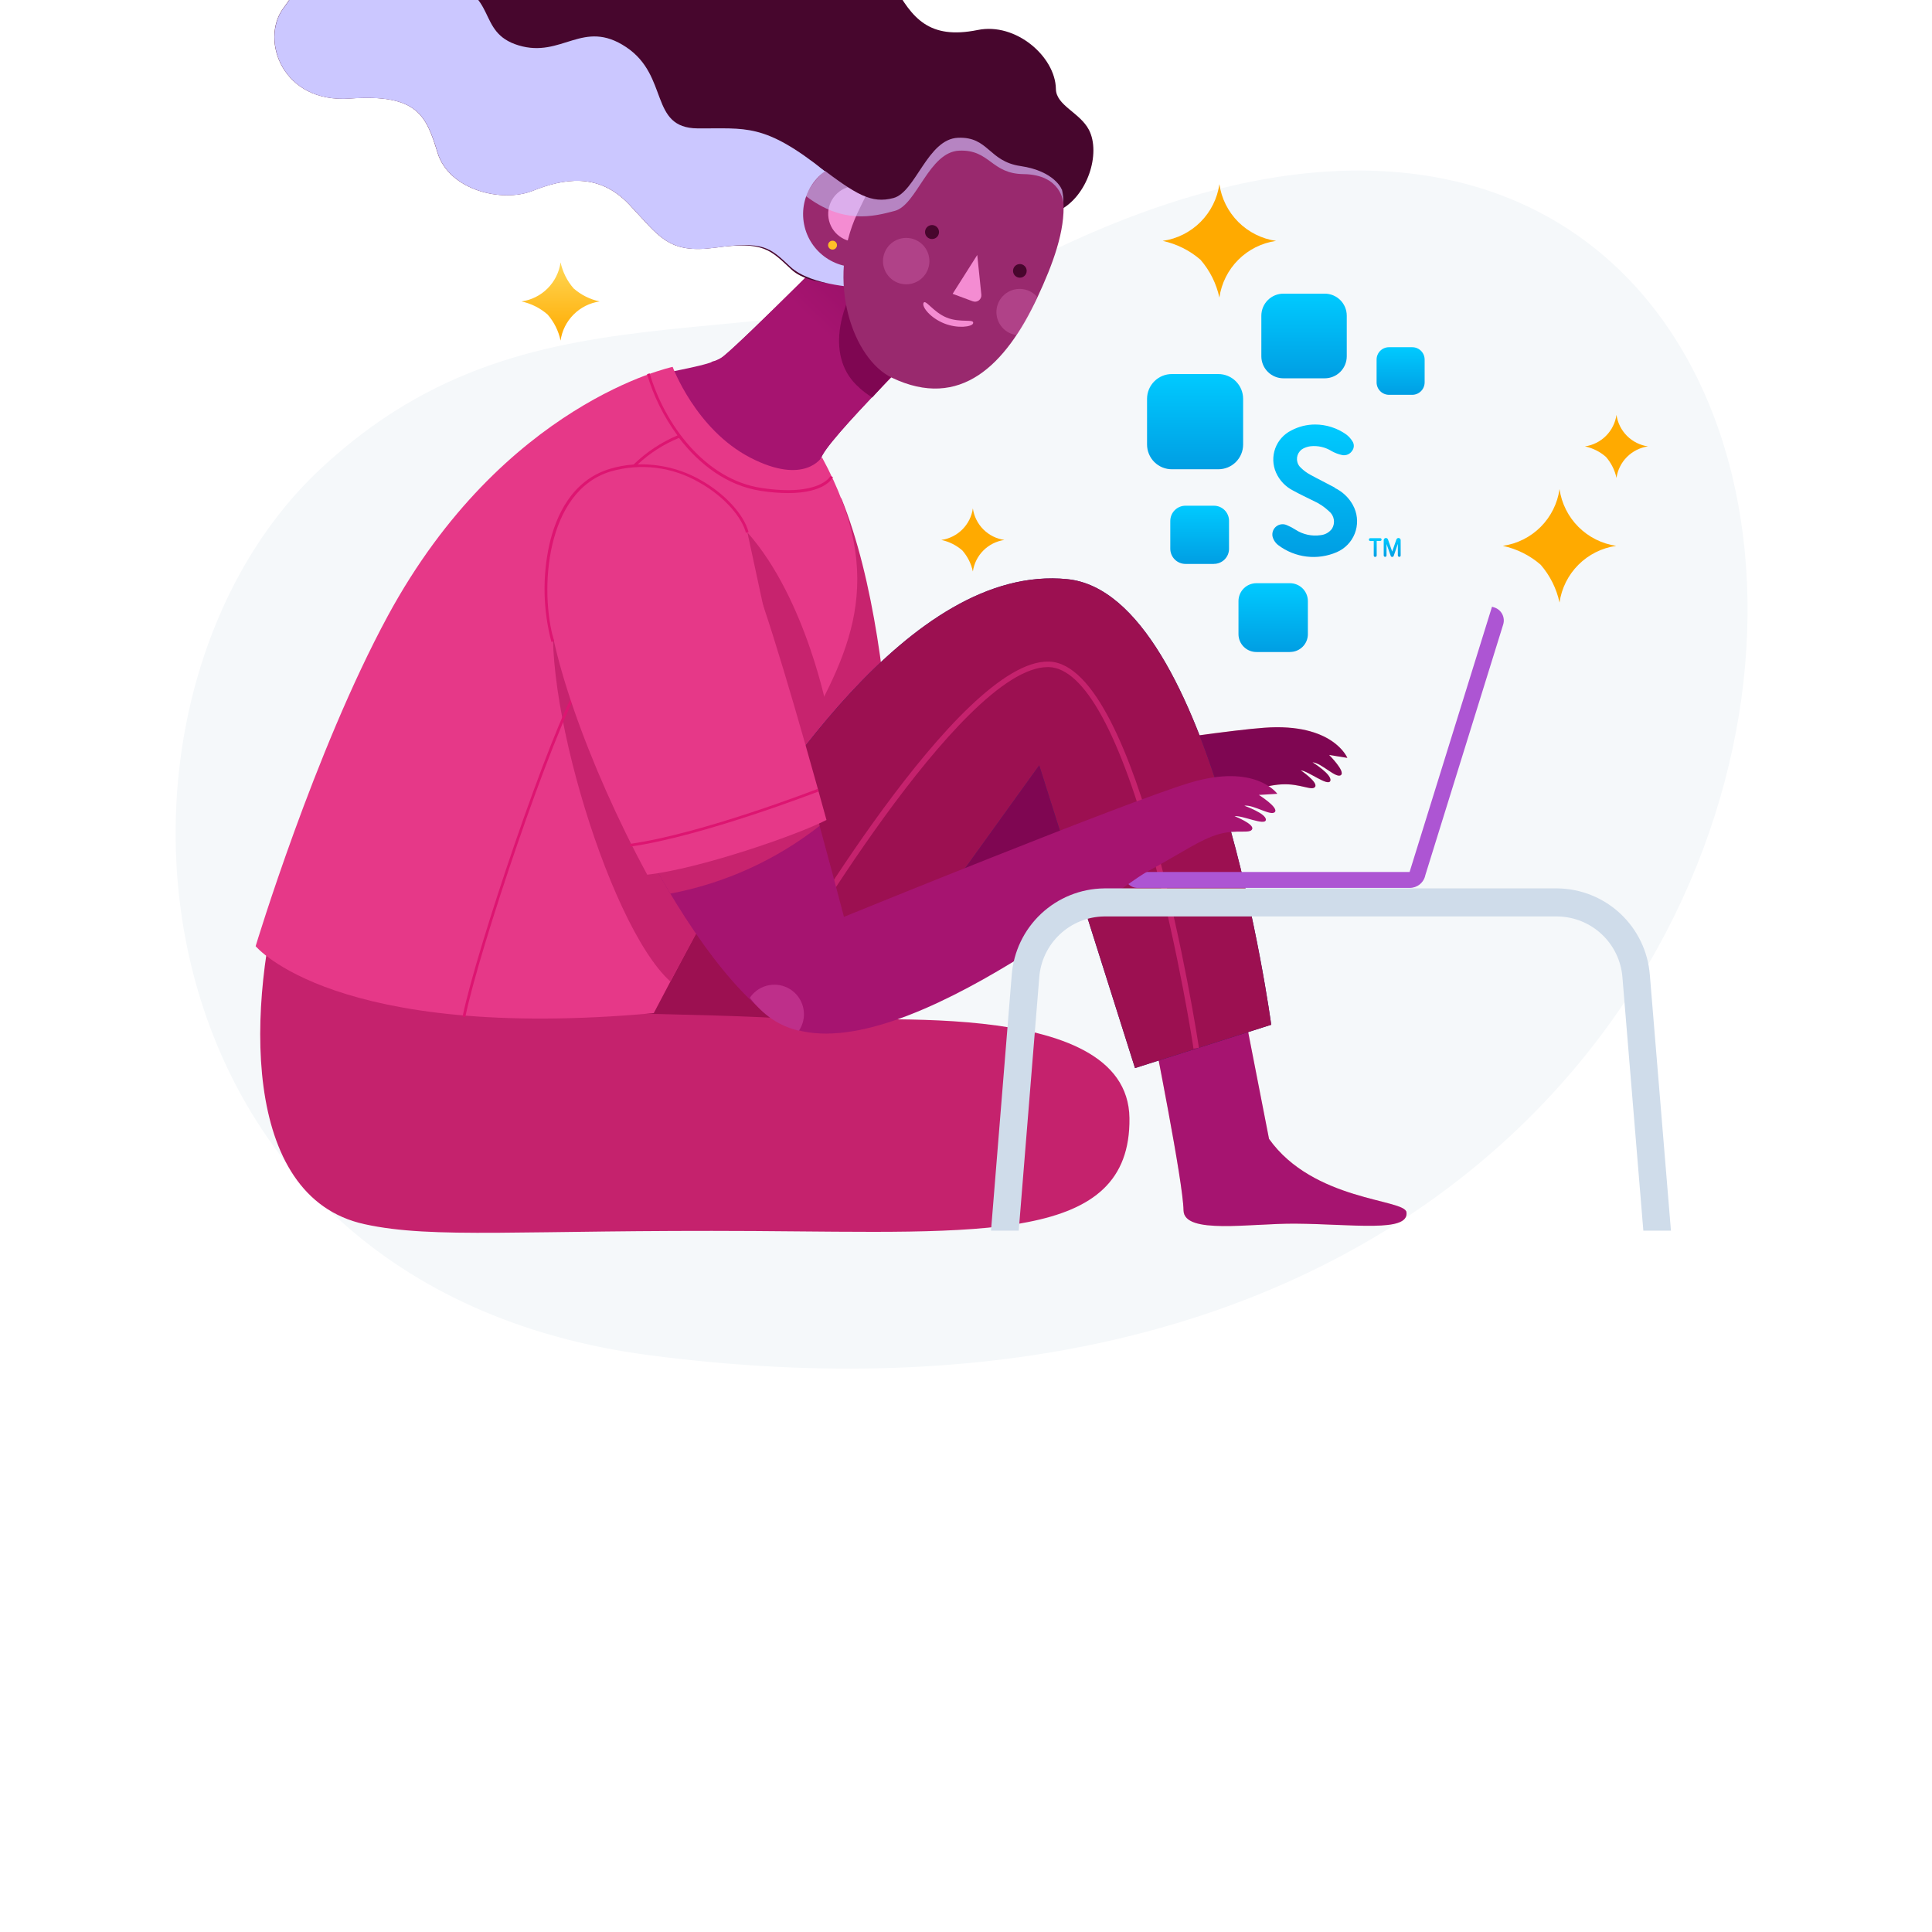 <svg width="220" height="220" viewBox="0 0 220 220" fill="none" xmlns="http://www.w3.org/2000/svg">
<rect x="0" y="0" width="220" height="220" fill="#333333" stroke="none"/>
<g clip-path="url(#clip0)">
<rect width="220" height="220" fill="white"/>
<path d="M120.759 28.096C88.772 43.175 61.828 29.681 36.461 53.423C8.15 79.917 13.702 146.47 74.031 154.333C232.968 175.012 230.898 -23.81 120.777 28.096" fill="#F5F8FA"/>
<path d="M156.595 63.417C156.574 63.419 156.553 63.416 156.533 63.408C156.513 63.401 156.495 63.39 156.479 63.376C156.464 63.361 156.451 63.344 156.443 63.324C156.434 63.305 156.43 63.284 156.43 63.263V61.608H156.044C156.023 61.609 156.001 61.605 155.981 61.598C155.961 61.59 155.943 61.578 155.927 61.563C155.912 61.548 155.9 61.531 155.891 61.511C155.883 61.491 155.879 61.47 155.879 61.448C155.877 61.427 155.88 61.406 155.887 61.386C155.894 61.366 155.905 61.347 155.92 61.332C155.934 61.316 155.952 61.304 155.971 61.295C155.991 61.287 156.012 61.283 156.033 61.283H157.163C157.184 61.282 157.205 61.285 157.224 61.293C157.244 61.3 157.261 61.312 157.276 61.326C157.291 61.34 157.303 61.358 157.311 61.377C157.319 61.396 157.323 61.416 157.323 61.437C157.323 61.48 157.307 61.52 157.277 61.55C157.247 61.58 157.206 61.597 157.163 61.597H156.766V63.252C156.766 63.273 156.762 63.294 156.754 63.314C156.745 63.334 156.733 63.352 156.718 63.367C156.702 63.381 156.684 63.393 156.664 63.401C156.644 63.409 156.622 63.412 156.601 63.411" fill="url(#paint0_linear)"/>
<path d="M158.52 63.416C158.483 63.417 158.446 63.404 158.417 63.381C158.388 63.358 158.368 63.325 158.36 63.289L157.886 61.938V63.251C157.886 63.292 157.87 63.332 157.841 63.362C157.812 63.392 157.773 63.409 157.731 63.41C157.688 63.41 157.647 63.394 157.616 63.364C157.585 63.334 157.567 63.293 157.566 63.251V61.502C157.569 61.438 157.596 61.377 157.642 61.332C157.688 61.287 157.75 61.261 157.814 61.26C157.868 61.262 157.921 61.28 157.964 61.312C158.007 61.345 158.04 61.39 158.057 61.442L158.531 62.809L159.005 61.442C159.021 61.39 159.054 61.344 159.097 61.312C159.141 61.279 159.193 61.261 159.248 61.26C159.312 61.261 159.374 61.287 159.42 61.332C159.466 61.377 159.493 61.438 159.496 61.502V63.251C159.496 63.292 159.48 63.332 159.451 63.362C159.422 63.392 159.383 63.409 159.342 63.41C159.299 63.41 159.257 63.394 159.227 63.364C159.196 63.334 159.178 63.293 159.176 63.251V61.932C159.099 62.159 158.978 62.512 158.884 62.776C158.718 63.261 158.713 63.284 158.707 63.289C158.696 63.325 158.674 63.356 158.645 63.379C158.615 63.401 158.579 63.414 158.542 63.416" fill="url(#paint1_linear)"/>
<path d="M150.838 43.078H146.156C145.49 43.081 144.85 42.819 144.377 42.351C143.903 41.883 143.635 41.246 143.631 40.58V35.937C143.635 35.272 143.903 34.635 144.375 34.167C144.847 33.699 145.486 33.437 146.151 33.438H150.838C151.168 33.437 151.494 33.501 151.799 33.625C152.104 33.75 152.382 33.934 152.616 34.166C152.85 34.398 153.036 34.673 153.163 34.977C153.29 35.281 153.357 35.607 153.358 35.937V40.58C153.357 40.909 153.29 41.235 153.163 41.539C153.036 41.843 152.85 42.119 152.616 42.351C152.382 42.583 152.104 42.766 151.799 42.891C151.494 43.016 151.168 43.079 150.838 43.078Z" fill="url(#paint2_linear)"/>
<path d="M138.717 53.435H133.445C133.075 53.436 132.708 53.365 132.366 53.225C132.024 53.084 131.712 52.878 131.449 52.617C131.187 52.357 130.978 52.047 130.835 51.706C130.692 51.364 130.618 50.998 130.616 50.628V45.406C130.618 45.035 130.692 44.668 130.835 44.326C130.979 43.984 131.188 43.674 131.451 43.413C131.714 43.151 132.026 42.944 132.369 42.804C132.712 42.663 133.08 42.592 133.451 42.593H138.723C139.093 42.592 139.461 42.663 139.804 42.804C140.147 42.944 140.459 43.151 140.722 43.413C140.985 43.674 141.195 43.984 141.338 44.326C141.481 44.668 141.556 45.035 141.557 45.406V50.628C141.556 50.998 141.481 51.364 141.338 51.706C141.195 52.047 140.987 52.357 140.724 52.617C140.461 52.878 140.15 53.084 139.807 53.225C139.465 53.365 139.098 53.436 138.728 53.435" fill="url(#paint3_linear)"/>
<path d="M138.221 64.215H135C134.542 64.216 134.102 64.036 133.776 63.714C133.451 63.391 133.266 62.953 133.263 62.494V59.307C133.266 58.849 133.451 58.41 133.776 58.088C134.102 57.765 134.542 57.585 135 57.587H138.221C138.448 57.585 138.673 57.628 138.883 57.714C139.093 57.8 139.284 57.927 139.445 58.087C139.606 58.246 139.733 58.437 139.82 58.646C139.908 58.855 139.952 59.08 139.952 59.307V62.494C139.952 62.721 139.906 62.945 139.819 63.154C139.731 63.362 139.604 63.552 139.443 63.711C139.282 63.871 139.091 63.997 138.881 64.082C138.672 64.168 138.447 64.211 138.221 64.209" fill="url(#paint4_linear)"/>
<path d="M146.862 74.246H143.079C142.811 74.248 142.546 74.196 142.297 74.095C142.049 73.994 141.824 73.845 141.633 73.656C141.443 73.468 141.291 73.244 141.187 72.997C141.083 72.75 141.029 72.485 141.028 72.217V68.445C141.028 68.177 141.082 67.912 141.185 67.665C141.288 67.417 141.439 67.193 141.629 67.004C141.819 66.815 142.045 66.665 142.292 66.563C142.54 66.462 142.806 66.409 143.074 66.41H146.884C147.424 66.409 147.943 66.621 148.327 67.002C148.71 67.382 148.927 67.899 148.93 68.439V72.212C148.93 72.479 148.877 72.744 148.775 72.991C148.672 73.238 148.521 73.462 148.332 73.65C148.142 73.839 147.917 73.988 147.67 74.09C147.422 74.191 147.157 74.242 146.89 74.241" fill="url(#paint5_linear)"/>
<path d="M160.808 44.958H158.172C157.798 44.958 157.44 44.811 157.174 44.547C156.909 44.284 156.758 43.926 156.755 43.552V40.944C156.755 40.758 156.792 40.575 156.863 40.403C156.935 40.232 157.039 40.076 157.171 39.946C157.303 39.815 157.459 39.712 157.631 39.642C157.803 39.572 157.987 39.536 158.172 39.538H160.808C160.994 39.536 161.178 39.572 161.35 39.642C161.522 39.712 161.678 39.815 161.81 39.946C161.942 40.076 162.046 40.232 162.117 40.403C162.189 40.575 162.226 40.758 162.226 40.944V43.552C162.223 43.926 162.072 44.284 161.807 44.547C161.541 44.811 161.182 44.958 160.808 44.958Z" fill="url(#paint6_linear)"/>
<path d="M152.007 55.53C151.075 55.023 150.121 54.565 149.195 54.052C148.816 53.847 148.467 53.591 148.158 53.291C148.023 53.175 147.912 53.034 147.832 52.875C147.752 52.717 147.704 52.544 147.69 52.367C147.677 52.189 147.699 52.011 147.754 51.843C147.81 51.674 147.899 51.517 148.015 51.383C148.119 51.258 148.246 51.155 148.39 51.08C148.655 50.942 148.942 50.852 149.239 50.815C150.076 50.726 150.918 50.92 151.632 51.366C152.015 51.58 152.428 51.734 152.856 51.824C153.066 51.86 153.282 51.834 153.478 51.75C153.674 51.666 153.841 51.527 153.959 51.35C154.082 51.194 154.152 51.004 154.16 50.806C154.168 50.608 154.113 50.412 154.003 50.247C153.82 49.952 153.585 49.692 153.309 49.48C152.27 48.74 151.027 48.341 149.752 48.339C148.81 48.339 147.882 48.57 147.05 49.012C146.195 49.434 145.536 50.17 145.212 51.066C144.887 51.962 144.921 52.949 145.307 53.82C145.696 54.701 146.378 55.42 147.237 55.855C147.993 56.274 148.776 56.638 149.548 57.024C150.207 57.316 150.812 57.719 151.334 58.215C151.625 58.448 151.82 58.779 151.883 59.146C151.946 59.513 151.873 59.89 151.676 60.206C151.523 60.413 151.328 60.585 151.104 60.712C150.88 60.838 150.631 60.916 150.375 60.94C149.376 61.087 148.358 60.864 147.513 60.311C147.211 60.115 146.892 59.947 146.559 59.809C146.364 59.715 146.146 59.678 145.931 59.7C145.716 59.723 145.511 59.804 145.339 59.937C145.168 60.069 145.036 60.246 144.96 60.448C144.883 60.651 144.864 60.87 144.904 61.083C145.004 61.484 145.24 61.839 145.572 62.087C146.514 62.795 147.626 63.24 148.797 63.378C149.967 63.515 151.153 63.34 152.233 62.87C153.163 62.465 153.894 61.709 154.266 60.766C154.638 59.823 154.621 58.771 154.218 57.84C154.156 57.704 154.09 57.572 154.02 57.443C153.553 56.627 152.849 55.971 152.002 55.563" fill="url(#paint7_linear)"/>
<path d="M95.788 56.699C99.55 65.946 101.042 79.066 101.509 88.469L81.141 90.508L95.788 56.699Z" fill="#C7236E"/>
<path d="M153.424 86.301C153.424 86.301 151.804 82.294 143.972 82.868C137.161 83.349 110.658 87.65 103.824 88.772C101.153 92.925 98.419 97.044 95.503 101.024C107.649 105.583 133.016 92.801 137.014 91.674C141.528 90.392 143.777 89.448 145.918 89.319C148.059 89.19 149.413 90.121 149.756 89.591C150.098 89.061 148.122 87.721 148.122 87.721C148.977 87.792 151.26 89.618 151.487 88.91C151.715 88.202 149.457 86.804 149.457 86.804C150.499 86.88 152.129 88.678 152.685 88.264C153.242 87.85 151.349 85.967 151.349 85.967L153.424 86.301Z" fill="#FCCEBC"/>
<path d="M153.424 86.301C153.424 86.301 151.804 82.294 143.972 82.868C137.161 83.349 110.658 87.65 103.824 88.772C101.153 92.925 98.419 97.044 95.503 101.024C107.649 105.583 133.016 92.801 137.014 91.674C141.528 90.392 143.777 89.448 145.918 89.319C148.059 89.19 149.413 90.121 149.756 89.591C150.098 89.061 148.122 87.721 148.122 87.721C148.977 87.792 151.26 89.618 151.487 88.91C151.715 88.202 149.457 86.804 149.457 86.804C150.499 86.88 152.129 88.678 152.685 88.264C153.242 87.85 151.349 85.967 151.349 85.967L153.424 86.301Z" fill="#7F0652"/>
<path d="M75.068 55.279C77.067 62.545 86.198 65.723 88.482 65.608C92.565 65.403 90.708 66.716 93.491 64.232C92.961 56.419 92.115 54.575 93.669 51.793C95.387 48.712 108.441 35.988 108.441 35.988L97.368 25.967C97.368 25.967 84.707 38.731 82.33 40.609C80.892 41.745 76.119 42.181 73.653 43.031C72.762 47.483 73.871 50.934 75.068 55.283" fill="#A61470"/>
<path d="M93.304 52.582C93.403 52.311 93.525 52.048 93.669 51.798C95.387 48.722 108.441 35.994 108.441 35.994L97.368 25.972C97.368 25.972 84.707 38.736 82.329 40.615C81.938 40.916 81.48 41.118 80.994 41.203L93.304 52.582Z" fill="url(#paint8_linear)"/>
<path d="M97.88 44.185C98.33 44.584 98.812 44.945 99.323 45.262C103.472 40.646 107.439 36.398 107.439 36.398L99.296 29.48C95.214 34.822 94.056 40.895 97.88 44.172" fill="#7F0652"/>
<path d="M130.812 114.878C131.52 118.707 134.716 134.534 134.77 137.824C134.814 140.615 142.369 139.298 147.512 139.338C154.096 139.391 160.476 140.366 160.155 138.033C159.946 136.52 149.551 136.778 144.506 129.686L141.804 115.844L130.812 114.878Z" fill="#FCCEBC"/>
<path d="M130.812 114.878C131.52 118.707 134.716 134.534 134.77 137.824C134.814 140.615 142.369 139.298 147.512 139.338C154.096 139.391 160.476 140.366 160.155 138.033C159.946 136.52 149.551 136.778 144.506 129.686L141.804 115.844L130.812 114.878Z" fill="#A61470"/>
<path d="M80.936 100.325C87.347 90.887 103.361 64.117 121.543 65.951C138.185 67.634 144.756 116.691 144.756 116.691L129.245 121.623L118.338 87.156L88.064 129.187L67.224 121.174L80.936 100.325Z" fill="#2B266D"/>
<path d="M80.936 100.325C87.347 90.887 103.361 64.117 121.543 65.951C138.185 67.634 144.756 116.691 144.756 116.691L129.245 121.623L118.338 87.156L88.064 129.187L67.224 121.174L80.936 100.325Z" fill="#9C1051"/>
<path d="M119.459 75.336C129.788 75.652 136.257 117.536 136.524 119.317L135.905 119.415C135.905 119.304 134.227 108.45 131.346 97.703C127.571 83.603 123.453 76.084 119.442 75.963H119.308C109.38 75.963 89.524 110.093 89.324 110.435L88.781 110.124C89.609 108.686 109.211 75.015 119.459 75.336Z" fill="#C5226D"/>
<path d="M32.249 99.773C28.175 114.019 27.263 136.279 41.496 139.396C49.331 141.123 59.517 140.024 85.838 140.179C111.851 140.335 128.773 141.591 128.613 127.331C128.452 113.071 96.963 116.677 90.223 116.05C83.483 115.422 52.31 115.11 52.31 115.11L32.249 99.773Z" fill="#C5226D"/>
<path d="M93.598 52.038C93.598 52.038 91.661 55.328 85.446 52.118C79.231 48.908 76.596 41.776 76.596 41.776C76.596 41.776 57.323 45.85 44.158 70.136C35.788 85.597 29.11 107.742 29.11 107.742C29.11 107.742 38.095 118.658 74.445 115.368C74.445 115.368 85.362 94.577 91.002 84.551C96.643 74.525 101.242 66.138 93.589 52.052" fill="#E63888"/>
<path d="M85.108 60.63C91.91 68.297 94.301 81.341 94.301 81.341L90.579 86.038L85.108 60.63Z" fill="#C7236E"/>
<path d="M63.591 67.158C60.559 75.986 69.023 105.182 76.333 111.762L83.803 97.961L63.591 67.158Z" fill="#C7236E"/>
<path d="M170.137 69.165L169.897 69.089L160.512 99.296H128.043V99.608C128.043 99.805 128.082 100 128.157 100.182C128.233 100.364 128.343 100.529 128.483 100.669C128.622 100.808 128.787 100.919 128.969 100.994C129.151 101.069 129.347 101.108 129.544 101.108H160.525C160.945 101.109 161.351 100.965 161.676 100.699C162.001 100.434 162.223 100.064 162.306 99.652L171.17 71.115C171.292 70.721 171.253 70.294 171.061 69.928C170.869 69.562 170.54 69.288 170.146 69.165" fill="#AD55D3"/>
<path d="M84.431 64.967C87.703 72.179 96.104 104.403 96.104 104.403C96.104 104.403 127.954 91.412 135.469 89.141C142.984 86.871 145.45 90.392 145.45 90.392L143.349 90.521C143.349 90.521 145.615 91.942 145.174 92.463C144.734 92.983 142.73 91.594 141.697 91.75C141.697 91.75 144.213 92.641 144.146 93.357C144.079 94.074 141.448 92.823 140.584 92.943C140.584 92.943 142.81 93.811 142.592 94.403C142.374 94.996 140.856 94.404 138.79 94.987C136.724 95.57 134.743 97.012 130.625 99.261C126.507 101.509 99.127 124.25 87.761 115.84C76.395 107.43 62.95 77.188 63.578 67.157C64.375 54.38 78.194 51.241 84.418 64.967" fill="#A61470"/>
<path d="M87.908 116.045C86.947 115.374 86.098 114.555 85.392 113.618C85.481 113.484 85.58 113.356 85.686 113.236C86.257 112.605 87.046 112.213 87.894 112.14C88.741 112.067 89.585 112.318 90.255 112.842C90.926 113.367 91.373 114.125 91.506 114.965C91.64 115.806 91.45 116.665 90.975 117.371C89.879 117.119 88.839 116.666 87.908 116.036" fill="#BE2F8A"/>
<path d="M52.675 115.756L52.986 115.818C54.562 108.027 62.95 83.381 66.129 78.052L65.857 77.892C62.67 83.234 54.282 107.952 52.675 115.756Z" fill="#DD1571"/>
<path d="M93.335 94.047C93.277 93.834 93.215 93.602 93.157 93.397L90.228 90.192L73.185 94.056L74.668 98.887C75.211 99.863 75.764 100.82 76.328 101.758C82.528 100.583 88.355 97.939 93.322 94.047" fill="#C7236E"/>
<path d="M94.11 93.362C91.14 82.574 87.111 68.519 85.014 63.898C78.234 48.944 63.173 52.358 62.309 66.289C61.899 72.802 66.944 87.138 73.702 99.603C79.489 98.962 90.53 95.2 94.114 93.37" fill="#E63888"/>
<path d="M116.005 140.139L118.342 111.285C118.487 109.419 119.324 107.674 120.689 106.393C122.053 105.111 123.847 104.386 125.719 104.358H177.362C179.234 104.384 181.028 105.108 182.394 106.388C183.76 107.667 184.6 109.411 184.748 111.277L187.13 140.139H190.273L187.869 111.009C187.661 108.354 186.468 105.871 184.524 104.05C182.58 102.228 180.026 101.198 177.362 101.162H125.719C123.052 101.197 120.495 102.228 118.55 104.053C116.605 105.878 115.413 108.364 115.208 111.023L112.848 140.139H116.005Z" fill="#CFDCEA"/>
<path d="M71.716 96.095L71.761 96.403C79.934 95.267 93.077 90.17 93.21 90.13L93.095 89.836C92.966 89.889 79.854 94.965 71.725 96.095" fill="#DD1571"/>
<path d="M94.577 54.193C94.577 54.215 93.357 56.575 86.697 55.564C80.277 54.594 75.683 48.308 73.978 42.516L73.679 42.605C74.423 45.114 75.595 47.475 77.143 49.585C75.288 50.368 73.596 51.49 72.152 52.893C71.247 52.958 70.351 53.12 69.481 53.379C65.087 54.683 63.293 58.792 62.558 62.002C61.752 65.669 61.833 69.476 62.794 73.105L63.097 73.016C61.392 67.273 62.1 55.898 69.57 53.677C71.245 53.197 72.999 53.062 74.728 53.279C76.456 53.495 78.123 54.059 79.627 54.937C82.704 56.664 84.525 59.059 84.939 60.671L85.241 60.591C84.712 58.578 82.517 56.197 79.783 54.665C77.603 53.423 75.123 52.807 72.615 52.884C73.988 51.601 75.582 50.578 77.321 49.866C79.654 52.92 82.828 55.315 86.635 55.894C87.665 56.059 88.707 56.144 89.751 56.148C93.958 56.148 94.809 54.429 94.849 54.34L94.577 54.193Z" fill="#DD1571"/>
<path d="M62.352 35.812C61.504 35.073 60.483 34.562 59.384 34.325C60.508 34.167 61.55 33.647 62.353 32.844C63.155 32.042 63.675 31 63.833 29.876C64.07 30.975 64.581 31.996 65.32 32.844C66.166 33.583 67.188 34.093 68.288 34.325C67.164 34.487 66.123 35.008 65.32 35.812C64.516 36.614 63.995 37.656 63.833 38.78C63.601 37.68 63.091 36.658 62.352 35.812Z" fill="url(#paint9_linear)"/>
<path d="M136.703 29.579C135.472 28.512 133.991 27.773 132.397 27.431H145.308C143.679 27.665 142.169 28.42 141.006 29.583C139.842 30.746 139.087 32.255 138.853 33.883C138.51 32.29 137.771 30.81 136.703 29.579ZM138.853 27.431H132.397C134.028 27.198 135.538 26.442 136.702 25.277C137.866 24.113 138.621 22.602 138.853 20.972C139.087 22.601 139.843 24.11 141.006 25.274C142.17 26.438 143.679 27.195 145.308 27.431H138.853Z" fill="url(#paint10_linear)"/>
<path d="M175.435 64.305C174.204 63.238 172.723 62.499 171.13 62.157H184.04C182.411 62.39 180.902 63.145 179.738 64.309C178.574 65.472 177.819 66.98 177.585 68.609C177.243 67.016 176.503 65.536 175.435 64.305ZM177.585 62.157H171.13C172.76 61.923 174.271 61.167 175.435 60.003C176.599 58.838 177.353 57.328 177.585 55.698C177.82 57.326 178.575 58.835 179.739 59.999C180.902 61.163 182.411 61.92 184.04 62.157H177.585Z" fill="url(#paint11_linear)"/>
<path d="M109.585 62.683C108.902 62.085 108.078 61.672 107.19 61.485H114.371C113.465 61.616 112.627 62.036 111.98 62.683C111.333 63.33 110.913 64.168 110.782 65.074C110.592 64.188 110.18 63.365 109.585 62.683ZM110.782 61.485H107.19C108.097 61.356 108.937 60.936 109.585 60.288C110.233 59.64 110.653 58.8 110.782 57.893C110.912 58.799 111.331 59.639 111.978 60.287C112.625 60.934 113.465 61.355 114.371 61.485H110.782Z" fill="url(#paint12_linear)"/>
<path d="M182.874 52.03C182.191 51.431 181.366 51.019 180.479 50.832H187.66C186.754 50.963 185.916 51.383 185.269 52.03C184.622 52.676 184.202 53.515 184.071 54.42C183.881 53.535 183.469 52.712 182.874 52.03ZM184.071 50.832H180.479C181.385 50.703 182.226 50.282 182.874 49.634C183.522 48.987 183.942 48.146 184.071 47.239C184.201 48.146 184.62 48.986 185.267 49.633C185.914 50.281 186.753 50.702 187.66 50.832H184.071Z" fill="url(#paint13_linear)"/>
<path d="M120.563 23.992C123.852 22.378 125.375 17.466 124.005 14.799C122.983 12.81 120.26 12.025 120.236 10.122C120.175 6.451 115.677 2.53 111.336 3.415C105.741 4.55 103.861 2.013 101.799 -1.63C99.587 -5.541 98.562 -9.322 89.766 -10.11C80.971 -10.898 78.762 -12.552 78.263 -16.983C77.764 -21.414 70.955 -26.726 62.478 -23.672C54 -20.617 50.686 -17.326 46.361 -20.402C42.036 -23.477 37.91 -27.555 32.45 -24.23C26.991 -20.906 28.149 -11.258 33.746 -9.861C39.343 -8.464 34.777 -2.585 32.212 0.999C29.648 4.583 32.144 11.768 39.824 11.221C47.504 10.674 48.52 13.121 49.821 17.39C51.121 21.66 57.165 23.113 60.655 21.727C64.145 20.341 68.139 19.592 71.627 23.27C75.115 26.948 76.054 28.942 81.509 28.195C86.963 27.449 87.719 28.451 90.113 30.688C92.507 32.924 98.63 32.315 98.63 32.315L120.563 23.992Z" fill="#47062D"/>
<g style="mix-blend-mode:multiply">
<path d="M107.155 28.171L108.672 23.975L93.957 19.513C86.976 13.952 84.964 14.668 79.433 14.62C73.901 14.573 76.228 8.65 71.302 5.365C66.376 2.08 64.007 6.659 59.053 5.167C54.099 3.676 56.898 -0.869 50.433 -2.192C44.312 -3.445 42.391 0.878 34.011 -1.513C33.405 -0.612 32.771 0.246 32.227 1.004C29.662 4.592 32.159 11.773 39.839 11.226C47.52 10.679 48.535 13.127 49.836 17.396C51.136 21.665 57.18 23.118 60.67 21.732C64.16 20.346 68.154 19.597 71.642 23.276C75.13 26.954 76.069 28.947 81.524 28.2C86.978 27.454 87.625 28.151 90.007 30.382C92.39 32.613 98.174 32.761 98.174 32.761L107.155 28.171Z" fill="#CBC7FF"/>
</g>
<path d="M98.64 30.3C101.908 29.66 104.038 26.491 103.397 23.223C102.756 19.956 99.588 17.826 96.32 18.466C93.052 19.107 90.923 22.276 91.563 25.543C92.204 28.811 95.372 30.941 98.64 30.3Z" fill="#99296E"/>
<path d="M97.961 27.497C99.696 27.235 100.891 25.616 100.629 23.881C100.368 22.146 98.749 20.951 97.013 21.212C95.278 21.474 94.083 23.093 94.345 24.828C94.606 26.564 96.225 27.758 97.961 27.497Z" fill="#F48CD2"/>
<path d="M118.115 33.893C114.508 41.587 109.346 46.722 101.568 43.015C97.118 40.894 94.02 31.984 97.627 24.291C101.234 16.597 105.129 11.601 114.528 15.22C123.652 18.733 121.721 26.199 118.115 33.893Z" fill="#99296E"/>
<path d="M106.852 26.761C106.786 26.903 106.678 27.022 106.544 27.104C106.409 27.185 106.253 27.224 106.096 27.217C105.939 27.21 105.788 27.157 105.661 27.064C105.534 26.97 105.438 26.842 105.385 26.694C105.331 26.546 105.322 26.386 105.36 26.233C105.397 26.081 105.479 25.942 105.595 25.836C105.711 25.73 105.856 25.661 106.011 25.637C106.167 25.613 106.326 25.635 106.468 25.702C106.563 25.746 106.648 25.808 106.719 25.886C106.789 25.963 106.844 26.053 106.88 26.151C106.916 26.25 106.932 26.354 106.927 26.459C106.922 26.563 106.897 26.666 106.852 26.761Z" fill="#47062D"/>
<path d="M116.83 31.188C116.762 31.324 116.656 31.438 116.525 31.515C116.393 31.592 116.242 31.628 116.09 31.619C115.938 31.611 115.791 31.558 115.669 31.466C115.547 31.375 115.455 31.25 115.403 31.107C115.352 30.963 115.344 30.808 115.38 30.66C115.416 30.512 115.495 30.378 115.607 30.275C115.719 30.171 115.859 30.103 116.009 30.079C116.159 30.054 116.314 30.075 116.452 30.137C116.547 30.18 116.633 30.241 116.703 30.318C116.774 30.394 116.829 30.484 116.864 30.582C116.899 30.68 116.914 30.784 116.908 30.888C116.902 30.992 116.876 31.094 116.83 31.188Z" fill="#47062D"/>
<path opacity="0.26" d="M118.085 33.789C117.805 33.471 117.453 33.226 117.058 33.074C116.404 32.822 115.676 32.841 115.036 33.125C114.395 33.41 113.894 33.937 113.642 34.591C113.39 35.245 113.409 35.973 113.693 36.613C113.978 37.254 114.505 37.755 115.159 38.007C115.362 38.082 115.573 38.134 115.788 38.161C116.716 36.817 117.48 35.367 118.064 33.842C118.07 33.823 118.079 33.808 118.085 33.789Z" fill="#F48CD2"/>
<path opacity="0.26" d="M104.194 32.178C105.544 31.623 106.189 30.08 105.635 28.73C105.08 27.38 103.537 26.735 102.187 27.289C100.837 27.843 100.192 29.387 100.746 30.737C101.3 32.087 102.844 32.732 104.194 32.178Z" fill="#F48CD2"/>
<path d="M111.281 29.035L111.748 33.556C111.761 33.679 111.742 33.802 111.693 33.915C111.645 34.028 111.568 34.127 111.471 34.203C111.374 34.278 111.26 34.328 111.138 34.346C111.017 34.365 110.892 34.353 110.777 34.311L108.477 33.458L111.281 29.035Z" fill="#F48CD2"/>
<path d="M95.261 28.134C95.218 28.224 95.149 28.3 95.063 28.352C94.977 28.403 94.878 28.428 94.778 28.423C94.677 28.418 94.581 28.384 94.5 28.324C94.42 28.265 94.358 28.183 94.324 28.089C94.29 27.994 94.284 27.892 94.308 27.795C94.332 27.698 94.384 27.609 94.458 27.541C94.531 27.474 94.624 27.429 94.723 27.413C94.822 27.398 94.923 27.412 95.014 27.453C95.137 27.511 95.232 27.615 95.278 27.743C95.325 27.87 95.318 28.011 95.261 28.134Z" fill="#FFBE27"/>
<g style="mix-blend-mode:multiply" opacity="0.58">
<path d="M91.769 22.328C95.972 25.509 99.368 24.692 101.894 24.014C104.421 23.337 105.753 17.29 109.244 17.154C112.735 17.019 112.842 19.783 116.542 19.826C120.858 19.878 121.062 23.039 121.062 23.039C121.062 23.039 121.626 19.44 116.238 15.704C110.85 11.969 104.366 10.208 99.859 12.948C98.38 13.844 98.262 16.771 96.653 17.596C92.654 19.661 91.769 22.328 91.769 22.328Z" fill="#CBC7FF"/>
</g>
<path d="M93.311 18.988C97.517 22.169 99.219 23.222 101.745 22.548C104.271 21.875 105.604 15.827 109.095 15.688C112.586 15.549 112.551 18.37 116.208 18.908C120.122 19.484 120.909 21.573 120.909 21.573C120.909 21.573 123.758 17.34 118.366 13.601C112.975 9.861 104.213 8.741 99.706 11.481C95.199 14.221 93.311 18.988 93.311 18.988Z" fill="#47062D"/>
<path d="M110.804 36.83C110.673 37.208 109.07 37.454 107.509 36.827C105.949 36.2 104.997 34.989 105.152 34.524C105.342 33.968 106.231 35.525 107.795 36.163C109.358 36.802 111.004 36.256 110.804 36.83Z" fill="#F48CD2"/>
</g>
<defs>
<linearGradient id="paint0_linear" x1="155.878" y1="61.283" x2="155.878" y2="63.417" gradientUnits="userSpaceOnUse">
<stop stop-color="#00CAFF"/>
<stop offset="1" stop-color="#009EE3"/>
</linearGradient>
<linearGradient id="paint1_linear" x1="157.566" y1="61.26" x2="157.566" y2="63.416" gradientUnits="userSpaceOnUse">
<stop stop-color="#00CAFF"/>
<stop offset="1" stop-color="#009EE3"/>
</linearGradient>
<linearGradient id="paint2_linear" x1="143.631" y1="33.438" x2="143.631" y2="43.078" gradientUnits="userSpaceOnUse">
<stop stop-color="#00CAFF"/>
<stop offset="1" stop-color="#009EE3"/>
</linearGradient>
<linearGradient id="paint3_linear" x1="130.616" y1="42.593" x2="130.616" y2="53.435" gradientUnits="userSpaceOnUse">
<stop stop-color="#00CAFF"/>
<stop offset="1" stop-color="#009EE3"/>
</linearGradient>
<linearGradient id="paint4_linear" x1="133.263" y1="57.586" x2="133.263" y2="64.215" gradientUnits="userSpaceOnUse">
<stop stop-color="#00CAFF"/>
<stop offset="1" stop-color="#009EE3"/>
</linearGradient>
<linearGradient id="paint5_linear" x1="141.028" y1="66.41" x2="141.028" y2="74.246" gradientUnits="userSpaceOnUse">
<stop stop-color="#00CAFF"/>
<stop offset="1" stop-color="#009EE3"/>
</linearGradient>
<linearGradient id="paint6_linear" x1="156.755" y1="39.538" x2="156.755" y2="44.958" gradientUnits="userSpaceOnUse">
<stop stop-color="#00CAFF"/>
<stop offset="1" stop-color="#009EE3"/>
</linearGradient>
<linearGradient id="paint7_linear" x1="144.884" y1="48.339" x2="144.884" y2="63.423" gradientUnits="userSpaceOnUse">
<stop stop-color="#00CAFF"/>
<stop offset="1" stop-color="#009EE3"/>
</linearGradient>
<linearGradient id="paint8_linear" x1="127.906" y1="13.152" x2="99.288" y2="43.15" gradientUnits="userSpaceOnUse">
<stop stop-color="#620046"/>
<stop offset="1" stop-color="#A61470"/>
</linearGradient>
<linearGradient id="paint9_linear" x1="63.807" y1="29.863" x2="63.807" y2="38.748" gradientUnits="userSpaceOnUse">
<stop stop-color="#FFD755"/>
<stop offset="1" stop-color="#FFAA00"/>
</linearGradient>
<linearGradient id="paint10_linear" x1="1.24779e+06" y1="-296716" x2="1.24779e+06" y2="-296464" gradientUnits="userSpaceOnUse">
<stop stop-color="#FFD755"/>
<stop offset="1" stop-color="#FFAA00"/>
</linearGradient>
<linearGradient id="paint11_linear" x1="1.24783e+06" y1="-296681" x2="1.24783e+06" y2="-296429" gradientUnits="userSpaceOnUse">
<stop stop-color="#FFD755"/>
<stop offset="1" stop-color="#FFAA00"/>
</linearGradient>
<linearGradient id="paint12_linear" x1="557269" y1="-135625" x2="557269" y2="-135508" gradientUnits="userSpaceOnUse">
<stop stop-color="#FFD755"/>
<stop offset="1" stop-color="#FFAA00"/>
</linearGradient>
<linearGradient id="paint13_linear" x1="557342" y1="-135635" x2="557342" y2="-135519" gradientUnits="userSpaceOnUse">
<stop stop-color="#FFD755"/>
<stop offset="1" stop-color="#FFAA00"/>
</linearGradient>
<clipPath id="clip0">
<rect width="220" height="220" fill="white"/>
</clipPath>
</defs>
</svg>
